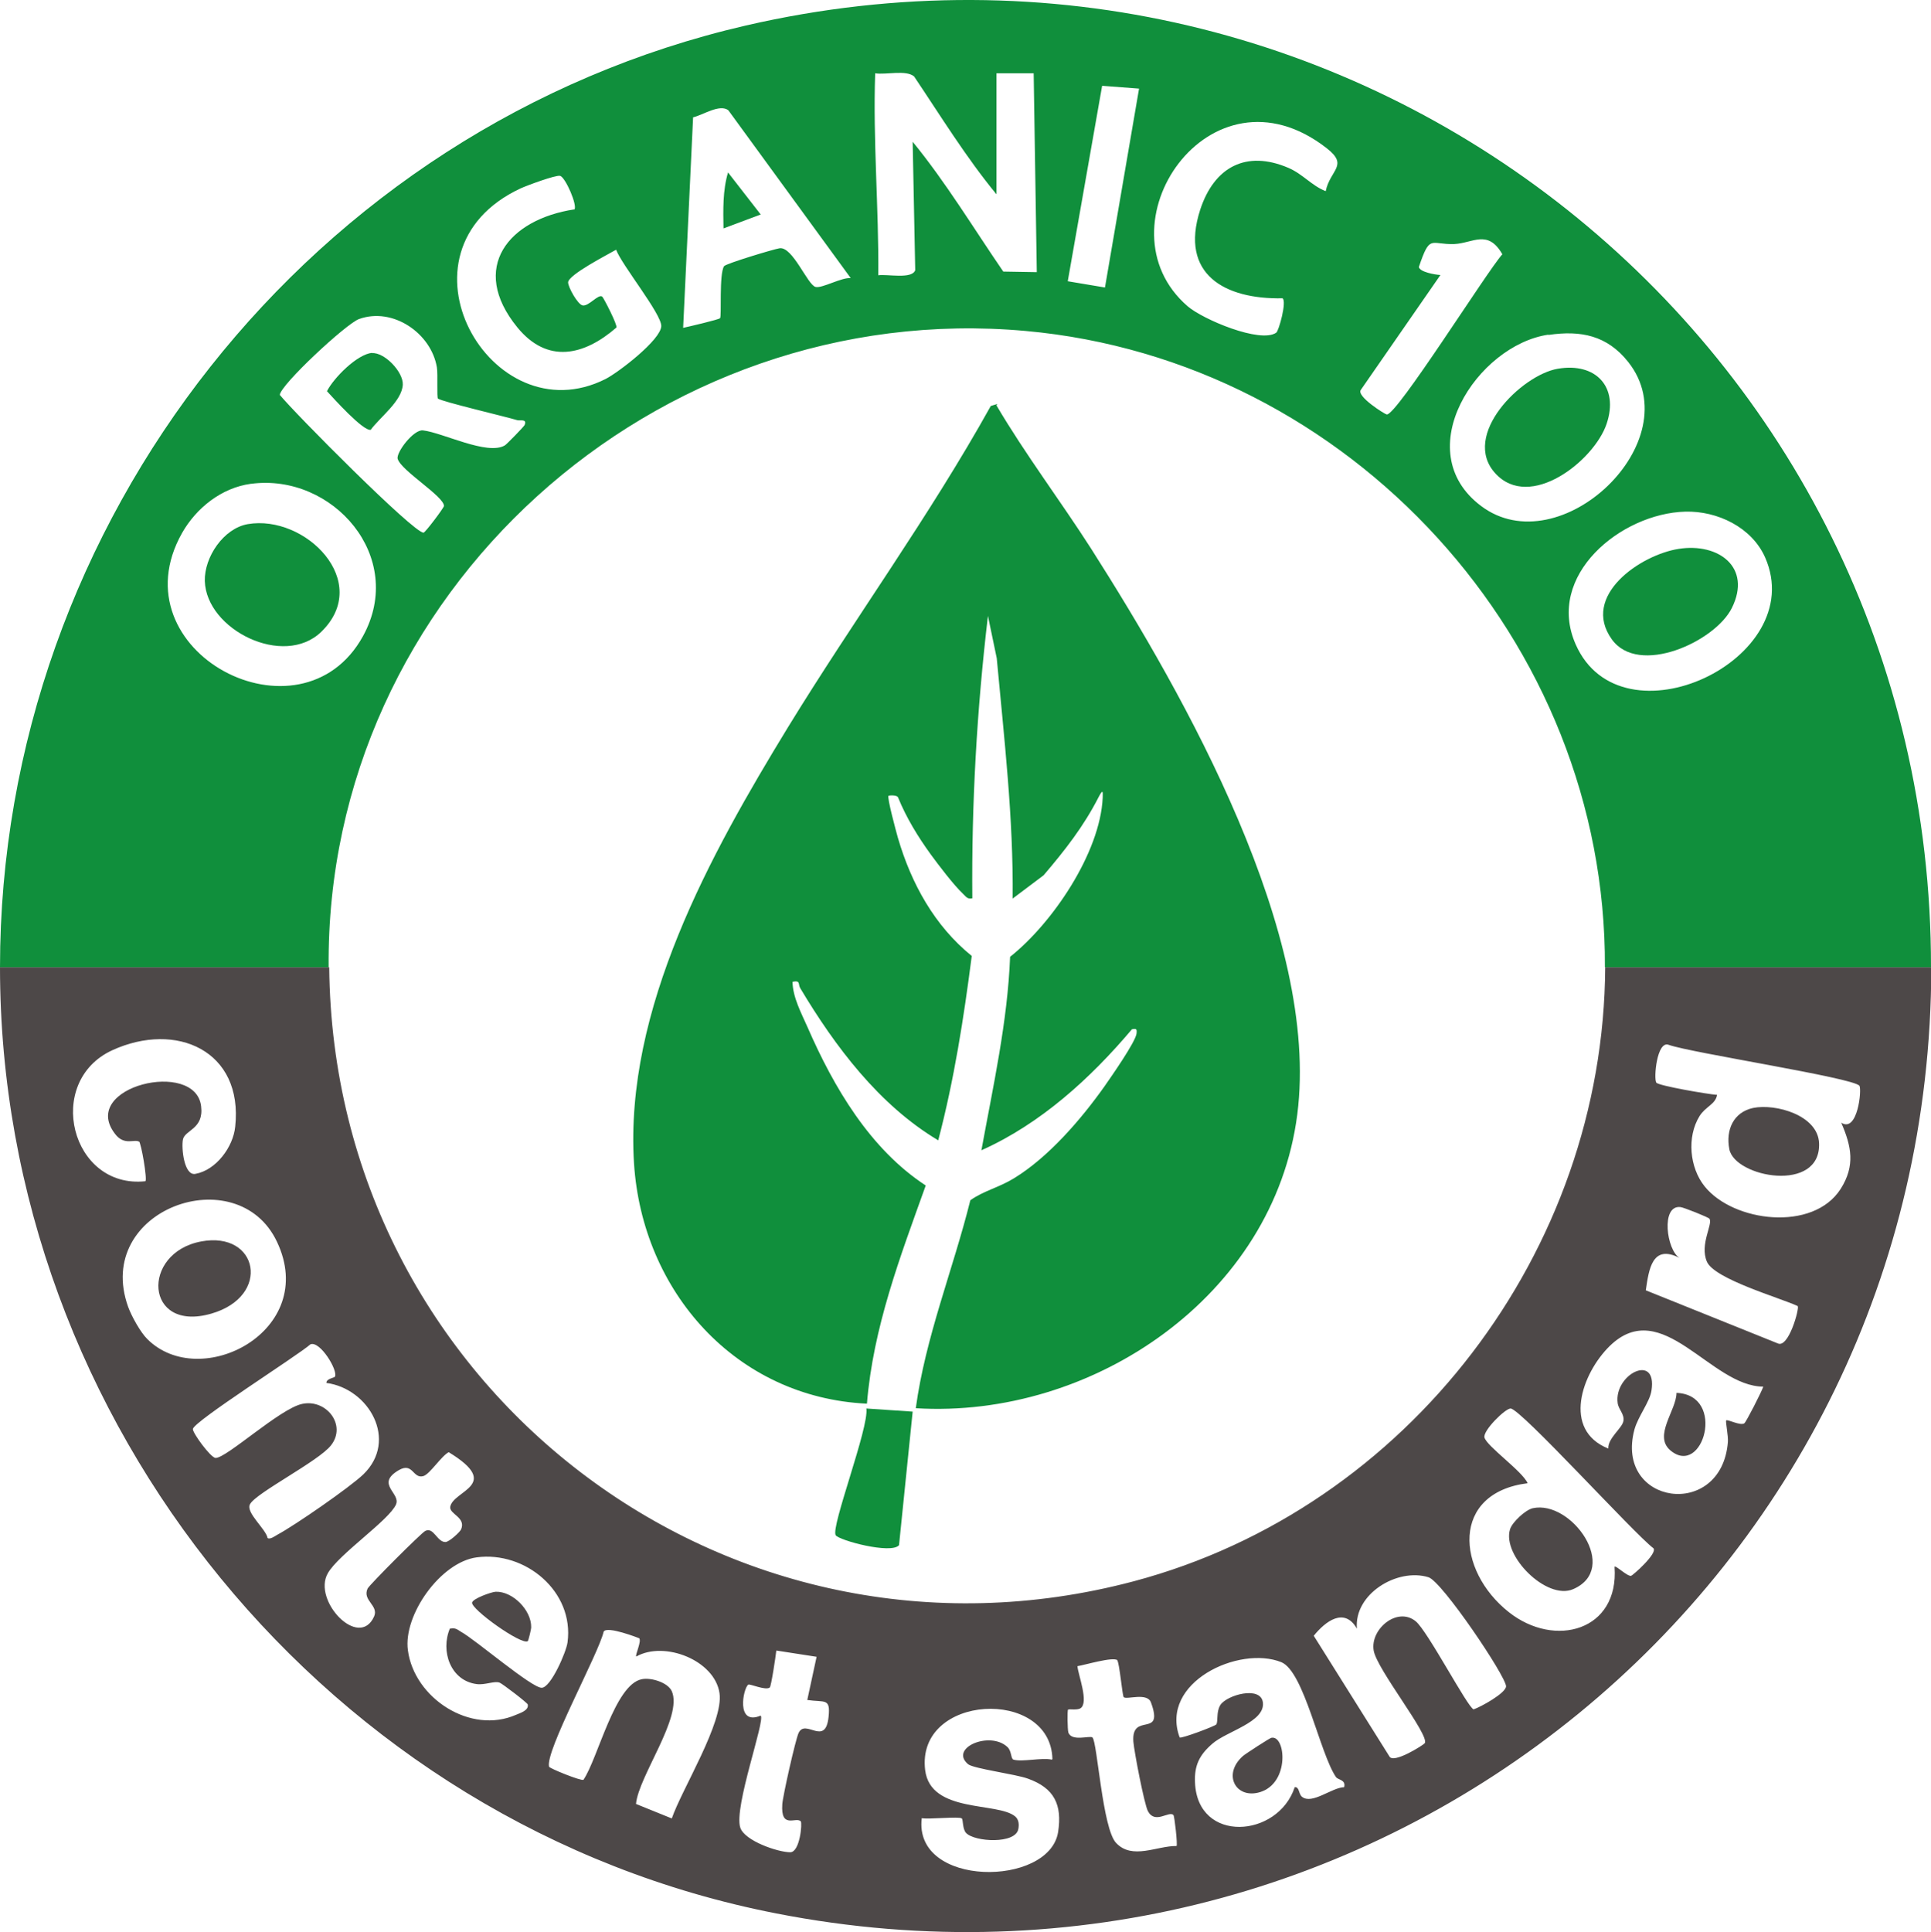 <svg viewBox="0 0 67.98 68.02" xmlns="http://www.w3.org/2000/svg" data-sanitized-data-name="Calque 2" data-name="Calque 2" id="Calque_2">
  <defs>
    <style>
      .cls-1 {
        fill: #4d4848;
      }

      .cls-2 {
        fill: #108f3c;
      }
    </style>
  </defs>
  <g data-sanitized-data-name="Calque 1" data-name="Calque 1" id="Calque_1-2">
    <g>
      <path d="M67.98,34.05h-11.48c.06-11.48-8.98-21.37-20.39-22.4-13.03-1.18-24.66,9.23-24.54,22.4H0C0,18.36,10.99,4.43,26.25.9c21.47-4.96,41.75,11.2,41.73,33.15ZM35.08,6.84c-1.07-1.3-1.96-2.75-2.9-4.15-.29-.24-.98-.05-1.37-.11-.08,2.38.13,4.73.11,7.11.3-.05,1.19.15,1.3-.18l-.09-4.52c1.17,1.43,2.14,3.04,3.19,4.57l1.18.02-.11-7h-1.31v4.26ZM40.11,3.12l-1.31-.1-1.21,6.88,1.31.22,1.2-7ZM29.95,9.79l-4.31-5.91c-.31-.23-.89.17-1.24.25l-.35,7.41c.19-.04,1.26-.29,1.3-.34.06-.07-.04-1.55.14-1.83.06-.09,1.75-.6,1.95-.63.46-.08.99,1.29,1.27,1.36.23.06.93-.35,1.25-.31ZM46.67,6.73c.16-.76.82-.9.04-1.51-4.12-3.22-8.14,2.76-4.9,5.56.53.46,2.56,1.32,3.12.93.09-.06.38-1.11.22-1.21-2.03.04-3.63-.84-2.9-3.11.49-1.51,1.62-2.12,3.11-1.48.51.22.81.62,1.31.82ZM20.22,7.38c.12-.14-.31-1.13-.5-1.19-.15-.04-1.17.34-1.39.44-4.76,2.22-1.05,8.75,2.99,6.71.45-.23,1.94-1.37,1.96-1.86.01-.43-1.39-2.15-1.59-2.69-.31.18-1.68.88-1.69,1.15,0,.17.34.78.51.81.22.04.55-.41.69-.31.05.04.55,1.01.5,1.09-1.14.99-2.43,1.29-3.49-.01-1.71-2.1-.3-3.8,2.01-4.15ZM50.71,9.68l-2.8,4.04c-.18.22.84.86.91.87.34.05,3.53-5.04,4.07-5.64-.51-.89-1.04-.39-1.69-.36-.85.03-.85-.37-1.25.81.04.18.58.27.76.28ZM15.42,14.04c-.05-.05,0-.87-.04-1.11-.2-1.2-1.55-2.13-2.74-1.7-.45.16-2.76,2.31-2.79,2.67.51.63,4.71,4.86,5.06,4.85.06,0,.72-.88.72-.94,0-.34-1.52-1.25-1.63-1.66-.06-.22.56-1.04.89-1,.7.08,2.26.89,2.88.53.06-.03.68-.67.7-.72.09-.23-.16-.14-.26-.17-.39-.12-2.69-.66-2.79-.76ZM54.51,11.78c-2.51.37-4.94,4.1-2.37,6.03,2.77,2.09,7.39-2.28,5.18-5.07-.74-.93-1.66-1.12-2.81-.95ZM8.83,17.03c-1.03.14-1.92.85-2.42,1.73-2.36,4.18,4.19,7.6,6.37,3.63,1.53-2.79-1.07-5.74-3.94-5.36ZM59.33,18.01c-2.26.06-4.93,2.24-3.86,4.67,1.61,3.66,8.25.53,6.67-3.06-.47-1.06-1.68-1.64-2.81-1.61Z" class="cls-2"></path>
      <path d="M11.59,34.05c.14,14.76,14,25.42,28.33,21.61,9.65-2.57,16.54-11.62,16.59-21.61h11.48c-.02,21.52-19.56,37.45-40.68,33.3C11.61,64.28,0,50.06,0,34.05h11.59ZM4.9,40.19c-.17-.11-.53.16-.86-.29-1.25-1.65,2.84-2.63,3.04-.96.1.81-.57.83-.64,1.17-.06.3.04,1.29.44,1.21.73-.13,1.33-.95,1.4-1.66.29-2.68-2.08-3.72-4.33-2.69-2.4,1.11-1.45,4.89,1.17,4.61.07-.07-.15-1.36-.23-1.41ZM65.46,38.22c-.2-.28-5.93-1.16-6.71-1.44-.42-.17-.54,1.19-.44,1.33.08.11,1.83.41,2.14.43-.06.34-.4.4-.62.75-.45.73-.35,1.81.18,2.47,1.01,1.26,3.82,1.61,4.79.09.52-.82.38-1.5.02-2.33.58.37.73-1.18.64-1.3ZM5.18,47.13c1.87,1.88,6.06-.28,4.57-3.42-1.39-2.94-6.47-1.15-5.24,2.29.12.33.43.89.67,1.13ZM63.28,45.97c-.66-.3-2.93-.95-3.19-1.56s.22-1.32.09-1.51c-.03-.05-.91-.4-1.02-.41-.7-.08-.49,1.52-.03,1.79-.96-.49-1.08.38-1.19,1.14l4.65,1.87c.38.17.76-1.23.7-1.31ZM62.08,48.81c-1.86,0-3.56-3.23-5.41-1.43-.99.97-1.68,2.96-.05,3.61-.02-.36.48-.71.53-.96s-.17-.41-.2-.64c-.14-1.01,1.4-1.79,1.19-.44-.06.4-.47.9-.6,1.37-.71,2.66,3.07,3.2,3.29.44.02-.2-.09-.73-.06-.76.05-.05.5.2.64.1.06-.04.61-1.11.67-1.3ZM11.79,48.46c.12-.21-.52-1.27-.86-1.14-.47.41-4.09,2.7-4.14,2.98-.02.13.63,1.02.8,1.02.38.01,2.26-1.73,3.04-1.9.85-.19,1.59.74,1.02,1.46-.44.56-2.64,1.67-2.85,2.07-.16.29.56.87.62,1.19.09.06.26-.07.35-.12.6-.32,2.54-1.66,3.02-2.12,1.24-1.2.2-3.02-1.3-3.22,0-.16.28-.17.31-.23ZM56.84,55.15c.04-.06.44.34.58.32.06-.01.94-.79.79-.97-.68-.51-4.68-4.92-5.03-4.92-.19,0-.98.78-.92,1.02.08.31,1.34,1.19,1.52,1.61-2.71.34-2.52,3.07-.66,4.54,1.62,1.28,3.88.65,3.72-1.59ZM15.81,51.11c-.27.13-.68.79-.91.85-.37.1-.36-.5-.86-.21-.84.49.08.81-.1,1.21-.25.56-2.02,1.75-2.4,2.42-.55.96,1.1,2.7,1.63,1.52.17-.39-.42-.56-.23-.98.06-.13,1.9-1.97,2.03-2.03.3-.15.41.39.71.39.13,0,.5-.34.55-.44.19-.43-.42-.54-.38-.8.1-.58,1.85-.76-.05-1.92ZM15.85,57.33c.18-.04.25.03.38.11.51.28,2.49,1.98,2.84,1.97.32,0,.87-1.27.91-1.6.24-1.79-1.49-3.22-3.2-2.99-1.27.17-2.59,2.03-2.42,3.27.22,1.68,2.2,2.98,3.81,2.27.14-.06.45-.15.41-.36-.01-.06-.89-.73-.99-.77-.19-.07-.51.09-.81.05-.92-.12-1.28-1.16-.94-1.96ZM50.16,61.36c.17-.29-1.69-2.6-1.8-3.26-.13-.75.83-1.56,1.48-1.03.42.34,1.84,3.06,2.04,3.1.26-.09,1.13-.57,1.14-.81,0-.35-2.25-3.69-2.73-3.84-1.1-.34-2.63.59-2.52,1.81-.44-.77-1.11-.26-1.52.25l2.66,4.24c.13.29,1.21-.4,1.25-.46ZM22.51,57.67s-1.16-.46-1.26-.23c-.18.78-2.07,4.22-1.92,4.75.02.06,1.13.51,1.21.46.51-.75,1.1-3.35,2.05-3.54.32-.07.92.11,1.06.42.4.9-1.17,2.99-1.26,3.97l1.26.51c.36-1.04,1.83-3.39,1.68-4.41-.17-1.16-1.94-1.85-2.93-1.29-.05-.05.2-.54.1-.65ZM28.75,58.32l-1.42-.22c-.02.19-.18,1.26-.23,1.3-.14.12-.71-.14-.76-.1-.18.14-.44,1.46.44,1.09.17.16-.95,3.22-.72,3.94.15.47,1.33.87,1.76.87.34,0,.43-1.03.37-1.09-.17-.17-.71.29-.65-.6.02-.3.46-2.25.57-2.5.24-.54.95.5,1.06-.58.07-.67-.13-.5-.75-.59l.33-1.53ZM39.34,58.44c-.16-.13-1.15.17-1.41.21.03.32.41,1.28.11,1.48-.12.08-.4.02-.44.05-.03.03-.02.69.01.8.11.34.77.1.85.18.17.16.35,3.2.83,3.71.57.61,1.44.1,2.13.11.04-.04-.07-1.05-.11-1.09-.16-.16-.65.34-.9-.14-.13-.26-.48-2.08-.51-2.44-.08-1.07,1.09-.1.62-1.38-.13-.37-.86-.09-.96-.19-.05-.05-.15-1.22-.23-1.3ZM47.03,62.55c-.57-.84-1.12-3.71-1.92-4.04-1.49-.6-4.3.71-3.58,2.65.05.05,1.25-.4,1.29-.46.07-.12-.01-.43.14-.68.23-.36,1.43-.69,1.5-.09.08.69-1.28,1.01-1.78,1.45-.45.39-.64.76-.61,1.37.09,2.15,2.92,1.95,3.51.16.17-.02.13.24.26.34.35.28,1.05-.33,1.48-.34.07-.27-.22-.25-.29-.36ZM37.05,61.92c-.06-2.53-4.81-2.3-4.48.39.19,1.53,2.55,1.11,3.17,1.63.13.11.14.29.11.44-.09.54-1.54.46-1.84.14-.13-.14-.1-.47-.15-.51-.09-.08-1.17.04-1.41-.01-.3,2.45,4.49,2.43,4.8.49.15-.97-.14-1.55-1.06-1.88-.43-.16-1.91-.35-2.11-.51-.67-.57.76-1.18,1.38-.61.16.14.12.42.22.45.31.09.99-.08,1.35,0Z" class="cls-1"></path>
      <path d="M35.08,14.27c1.02,1.73,2.24,3.34,3.33,5.04,3.32,5.21,8.07,13.6,7.26,19.92-.82,6.39-7.21,10.72-13.43,10.34.34-2.51,1.31-4.87,1.92-7.32.46-.33,1.01-.45,1.53-.77,1.22-.74,2.38-2.09,3.2-3.25.23-.33,1.07-1.53,1.12-1.84.02-.17,0-.19-.16-.16-1.46,1.73-3.22,3.33-5.3,4.26.41-2.25.92-4.51,1.01-6.81,1.49-1.18,3.17-3.66,3.26-5.6.01-.25,0-.29-.14-.03-.53,1.04-1.19,1.88-1.94,2.76l-1.09.82c.03-2.83-.3-5.64-.56-8.46l-.31-1.49c-.39,3.3-.58,6.62-.55,9.94-.18.04-.22-.06-.33-.16-.32-.3-.86-1.01-1.13-1.38-.45-.62-.86-1.29-1.15-2-.03-.11-.32-.08-.34-.07-.06.05.27,1.27.33,1.48.47,1.61,1.29,3.1,2.6,4.16-.28,2.18-.62,4.36-1.18,6.49-2.08-1.24-3.63-3.3-4.86-5.36-.08-.14.02-.28-.27-.22.01.55.31,1.1.53,1.6.92,2.11,2.2,4.29,4.16,5.57-.9,2.51-1.85,4.99-2.07,7.68-4.62-.22-7.91-3.95-8.2-8.46-.34-5.43,2.69-10.88,5.42-15.35,2.33-3.8,4.97-7.41,7.14-11.31l.23-.07Z" class="cls-2"></path>
      <path d="M32.13,49.69l-.48,4.7c-.27.33-2.12-.17-2.23-.35-.18-.28,1.18-3.8,1.08-4.46l1.63.11Z" class="cls-2"></path>
      <path d="M8.72,18.45c2.03-.35,4.4,2.03,2.59,3.79-1.32,1.28-4.05-.07-4.1-1.79-.02-.84.66-1.85,1.51-2Z" class="cls-2"></path>
      <path d="M13.09,12.43c.44-.04,1.11.66,1.09,1.11-.03.58-.8,1.14-1.13,1.59-.27.05-1.31-1.11-1.54-1.36.24-.47,1.06-1.3,1.59-1.35Z" class="cls-2"></path>
      <path d="M59.1,19.32c1.4-.22,2.58.65,1.87,2.08-.59,1.19-3.29,2.42-4.23,1.1-1.09-1.53,1.01-2.97,2.36-3.18Z" class="cls-2"></path>
      <path d="M54.84,12.98c1.34-.23,2.16.64,1.72,1.94s-2.7,3.08-3.92,1.74.92-3.46,2.2-3.68Z" class="cls-2"></path>
      <path d="M25.47,8.04c-.01-.66-.03-1.33.16-1.97l1.15,1.48-1.31.49Z" class="cls-2"></path>
      <path d="M61.72,39c.8-.16,2.28.26,2.32,1.24.07,1.77-2.97,1.21-3.16.21-.13-.67.14-1.3.84-1.45Z" class="cls-1"></path>
      <path d="M53.96,53.09c1.36-.3,3.09,2.13,1.42,2.85-.93.4-2.51-1.18-2.22-2.11.08-.25.54-.68.8-.74Z" class="cls-1"></path>
      <path d="M18.58,57.77c-.22.15-2.01-1.13-1.96-1.36.03-.14.67-.37.83-.38.6-.02,1.26.65,1.25,1.25,0,.08-.1.48-.12.49Z" class="cls-1"></path>
      <path d="M59.02,49.03c1.77.07.93,3-.22,2.02-.6-.52.22-1.41.22-2.02Z" class="cls-1"></path>
      <path d="M44.77,61.17c.49-.08.64,1.58-.4,1.91-.86.27-1.35-.62-.61-1.27.08-.07.94-.63,1-.64Z" class="cls-1"></path>
      <path d="M7.08,43.7c2.02-.38,2.48,1.93.36,2.54-2.35.68-2.49-2.14-.36-2.54Z" class="cls-1"></path>
    </g>
  </g>
</svg>